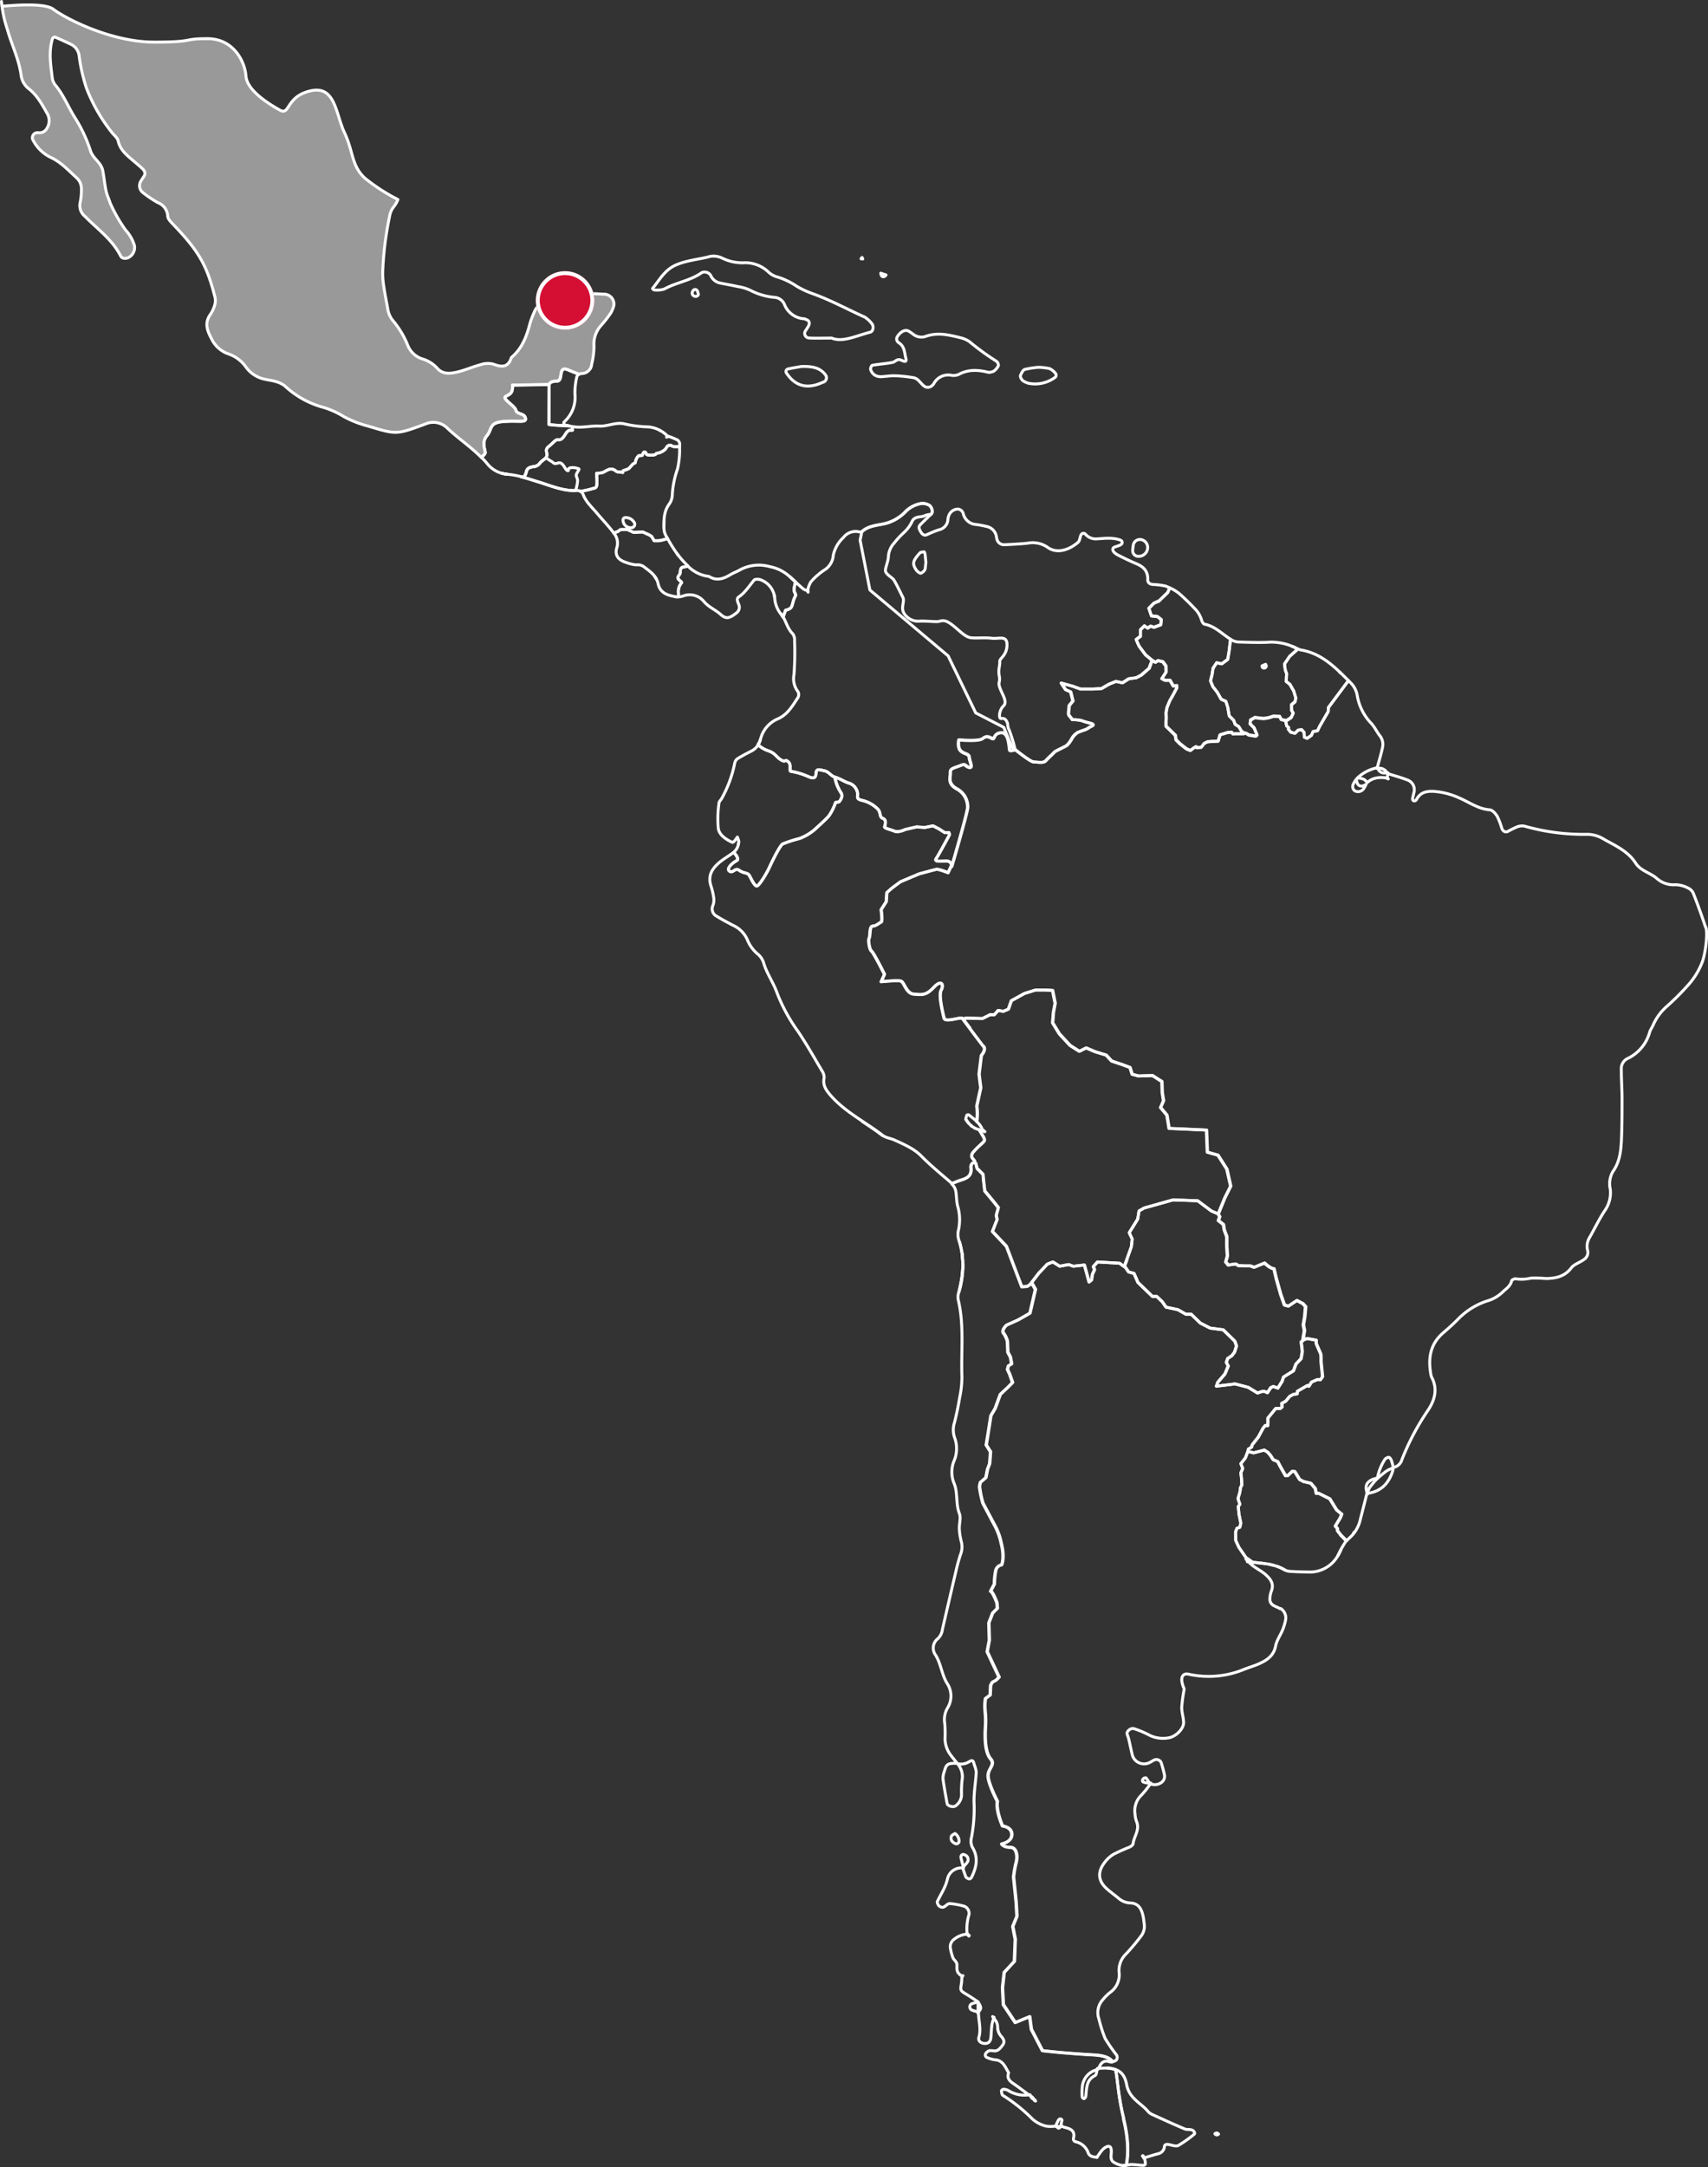 <svg xmlns="http://www.w3.org/2000/svg" width="437.906" height="555.299" viewBox="0 0 437.906 555.299">
  <rect x="0" y="0" width="437.906" height="555.299" fill="#333333" stroke="none"/>
  <g id="Group_1515" data-name="Group 1515" transform="translate(-703.625 -5029.951)">
    <g id="Group_1498" data-name="Group 1498" transform="translate(10581.086 -228.05)">
      <path id="Path_11788" data-name="Path 11788" d="M209.82,378.167a6.935,6.935,0,0,0,1.445.266,6.931,6.931,0,0,1-1.445-.266Zm44.985-8.569a20.674,20.674,0,0,0-2.441-.963h0l.166.166-.4.133.233-.282a7.764,7.764,0,0,0-5.081-2.358,29.377,29.377,0,0,1-5.9-.747c-2.275-.548-4.3.664-6.509.548-1.744-.083-3.52.282-5.264.282a9.323,9.323,0,0,1-1.511-.149,1.259,1.259,0,0,0-.116.6c.332.863-.714-.432-1.694,1.2-.98,1.644-1.411,1.578-2.009,1.528s-1.245.88-2.341,1.744c-1.079.88-.382,1.428-.482,2.292-.116.863-1.029,1.1-1.744,1.91a2.18,2.18,0,0,1-1.744.98c-.814.166-1.578.266-1.81,1.412a3.276,3.276,0,0,1-.681,1.328c-.2-.066-.415-.1-.614-.149,1.594.415,3.172.947,4.766,1.428,3.122.98,6.211,2.341,9.631,2.109a1.526,1.526,0,0,1,.847.2,20.876,20.876,0,0,0,2.84-.631c1.146-.365,1.578.233,1.245-3.969a9.668,9.668,0,0,0,1.578-.216c.482-.166,1.578-1.029,2.391-.88.814.166,1.03.714,1.528.714a6.439,6.439,0,0,1,1.2.166s-.05-.482.332-.548a6.51,6.51,0,0,0,1.262-.482l1.03-1.146.6-.332a2.954,2.954,0,0,1,.864-1.793l.93-.1s.332-1.146.764-.814-.166.764,1.478.764,1.146-.548,1.578-.482a3.859,3.859,0,0,0,1.91-.88c.6-.432.5-1.245,1.478-1.146.814.083-.133.432,2.375.316,0-.233,0-.465.016-.714a1.445,1.445,0,0,0-.681-1.046Z" transform="translate(-9958.693 5001.083)" fill="rgba(123,123,123,0)" stroke="#fff" stroke-linecap="round" stroke-linejoin="round" stroke-width="0.75"/>
      <path id="Path_11905" data-name="Path 11905" d="M265.32,340.132l.448.066a2.137,2.137,0,0,0-.183-.4c-.083.116-.2.216-.266.332Z" transform="translate(-9922.03 4984.169)" fill="none" stroke="#fff" stroke-linecap="round" stroke-linejoin="round" stroke-width="0.75"/>
      <path id="Path_11911" data-name="Path 11911" d="M287.542,375.325c-2.624-.083-5.314-.515-7.821.6a16.588,16.588,0,0,1-6.46,1.146,4.416,4.416,0,0,0-4.068,2.889,20.275,20.275,0,0,0-1.146,3.089c-.847,3.238-2.042,6.26-4.7,8.486-.814,2.59-2.458,2.524-4.633,1.694a5.7,5.7,0,0,0-3.238.133c-2.126.565-4.151,1.495-6.294,1.96-1.694.365-3.52.515-4.9-1.1a8.325,8.325,0,0,0-3.919-2.375,6.037,6.037,0,0,1-3.653-3.6,23.132,23.132,0,0,0-3.753-6.194,6.069,6.069,0,0,1-1.312-3.006c-.349-1.943-.747-3.886-1.03-5.845a19.768,19.768,0,0,1-.249-3.952,85.258,85.258,0,0,1,1.727-13.766,5.346,5.346,0,0,1,.963-2.408,7.3,7.3,0,0,0,1.2-2.026,47.757,47.757,0,0,1-8.452-5.463c-3.487-3.188-2.906-6.676-5.231-11.624s-2.325-12.205-8.718-10.761c-6.393,1.461-5.231,6.393-7.838,4.949-2.624-1.461-8.436-4.949-8.718-8.718s-3.188-9.6-9.88-9.6-2.906.88-13.667.88-22.368-5.812-25.872-8.436c-1.876-1.411-7.938-1.212-13.152-.747-.05-.415-.1-.814-.116-1.229a30.61,30.61,0,0,0,1.495,7.107c1.113,4.019,3.055,7.8,3.57,12.023a5.218,5.218,0,0,0,2.043,3.321c2.126,1.71,3.371,4.068,4.683,6.377a3.626,3.626,0,0,1-.2,3.77,2.109,2.109,0,0,1-2.242,1.013,2.22,2.22,0,0,0-.648.116,1.313,1.313,0,0,0-.714,1.594,10,10,0,0,0,4.6,4.616c2.69,1.245,4.6,3.371,6.709,5.281a3.781,3.781,0,0,1,1.2,2.973,14.619,14.619,0,0,1-.316,3.288,3.507,3.507,0,0,0,1.162,3.52c3.2,3.288,7.091,5.978,9.233,10.262.365.731,1.594.731,2.358.133a2.879,2.879,0,0,0,1.146-2.889,10.521,10.521,0,0,0-2.292-3.985,38.636,38.636,0,0,1-3.919-6.875c-.332-1.046-.83-2.076-1.063-3.139-.365-1.727-.5-3.487-.847-5.214-.4-2.026-2.458-2.989-3.122-5a37.371,37.371,0,0,0-3.886-8.336c-1.793-2.79-2.972-5.928-5.115-8.5a3.659,3.659,0,0,1-.8-1.793c-.4-3.288-.963-6.576-.033-9.864.149-.564.465-.8,1-.564q1.818.8,3.587,1.644a3.743,3.743,0,0,1,2.308,2.939A44.083,44.083,0,0,0,154.4,322.5a43.344,43.344,0,0,0,6.576,11.441c.548.681,1.378,1.312,1.544,2.076.465,2.126,1.926,3.421,3.437,4.716,1,.863,2.042,1.677,2.972,2.607a1.36,1.36,0,0,1,.183,1.81c-.249.365-.482.731-.714,1.113a2.229,2.229,0,0,0,.448,2.989,28.421,28.421,0,0,0,3.853,2.591,3.927,3.927,0,0,1,2.541,3.5c.05.731.847,1.495,1.428,2.126,6.792,7.041,8.652,10.694,10.694,18.632a4.048,4.048,0,0,1-.066,1.943,8.1,8.1,0,0,1-1.1,2.408c-1.544,2.142-.913,4.1.216,6.161a7.53,7.53,0,0,0,4.251,3.952,9.093,9.093,0,0,1,4.7,3.52,7.936,7.936,0,0,0,4.949,3.055c.863.2,1.76.266,2.59.548a6.778,6.778,0,0,1,2.341,1.113,23.3,23.3,0,0,0,9.731,5.463,21.748,21.748,0,0,1,5.43,2.424,27.12,27.12,0,0,0,6.161,2.408c7.307,2.208,7.323,2.208,14.63-.482a5.082,5.082,0,0,1,5.58.88c2.823,2.707,6.128,4.866,8.884,7.672.581-.515,1-.98,1-1.229,0-.863-1.013-2.607.432-4.351s.432-3.354,4.351-3.637,5.812.432,5.53-.88c-.3-1.312-2.175-.88-2.474-2.043s-3.637-2.906-2.607-3.487c1.013-.6,1.893-.731,1.744-2.906l9.449-.149s0-.863,1.893-.863.149-4.068,2.906-2.906c1.013.432,1.976.8,2.806,1.129a1.346,1.346,0,0,1,.614-.2,2.611,2.611,0,0,0,2.64-2.441,19.558,19.558,0,0,0,.581-4.566,7.09,7.09,0,0,1,1.91-5.414,29.783,29.783,0,0,0,2.424-3.138,7.679,7.679,0,0,0,.747-1.827,2.548,2.548,0,0,0-2.009-2.906Z" transform="translate(-10009.696 4958.076)" fill="rgba(255,255,255,0.5)" stroke="#fff" stroke-linecap="round" stroke-linejoin="round" stroke-width="0.75" fill-rule="evenodd"/>
      <path id="Path_11912" data-name="Path 11912" d="M223.97,354.82Z" transform="translate(-9949.346 4994.091)" fill="rgba(123,123,123,0)" stroke="#fff" stroke-linecap="round" stroke-linejoin="round" stroke-width="0.75" fill-rule="evenodd"/>
      <path id="Path_11913" data-name="Path 11913" d="M222.005,357.213c-2.757-1.162-1.013,2.906-2.906,2.906s-1.893.864-1.893.864h-.017l-.05,10.262s.714.067,1.03.116c.216.033,2.64.183,4.185.249-.266-.066-.548-.116-.83-.166-.548-.133-.747-.614-.415-.93a8.495,8.495,0,0,0,2.69-7.157,17.691,17.691,0,0,1,.4-3.936,1.462,1.462,0,0,1,.614-1.079C223.982,358.01,223.018,357.645,222.005,357.213Z" transform="translate(-9953.857 4995.534)" fill="rgba(123,123,123,0)" stroke="#fff" stroke-linecap="round" stroke-linejoin="round" stroke-width="0.75" fill-rule="evenodd"/>
      <path id="Path_11914" data-name="Path 11914" d="M219.13,357.363a1.333,1.333,0,0,1,.1-.133A.923.923,0,0,0,219.13,357.363Z" transform="translate(-9952.544 4995.683)" fill="rgba(123,123,123,0)" stroke="#fff" stroke-linecap="round" stroke-linejoin="round" stroke-width="0.75" fill-rule="evenodd"/>
      <path id="Path_11915" data-name="Path 11915" d="M219.29,357.1Z" transform="translate(-9952.438 4995.597)" fill="rgba(123,123,123,0)" stroke="#fff" stroke-linecap="round" stroke-linejoin="round" stroke-width="0.75" fill-rule="evenodd"/>
      <path id="Path_11916" data-name="Path 11916" d="M219.05,357.586v0Z" transform="translate(-9952.597 4995.875)" fill="rgba(123,123,123,0)" stroke="#fff" stroke-linecap="round" stroke-linejoin="round" stroke-width="0.75" fill-rule="evenodd"/>
      <path id="Path_11917" data-name="Path 11917" d="M220.09,357.13h0Z" transform="translate(-9951.941 4995.617)" fill="rgba(123,123,123,0)" stroke="#fff" stroke-linecap="round" stroke-linejoin="round" stroke-width="0.75" fill-rule="evenodd"/>
      <path id="Path_11918" data-name="Path 11918" d="M218.82,358.586s.033-.083.05-.116C218.87,358.5,218.837,358.536,218.82,358.586Z" transform="translate(-9952.749 4996.502)" fill="rgba(123,123,123,0)" stroke="#fff" stroke-linecap="round" stroke-linejoin="round" stroke-width="0.75" fill-rule="evenodd"/>
      <path id="Path_11919" data-name="Path 11919" d="M228.43,369.862c.266.066.548.1.83.166-1.544-.083-3.969-.216-4.185-.249-.332-.05-1.03-.116-1.03-.116l.05-10.262-9.432.149c.149,2.175-.731,2.325-1.744,2.906s2.325,2.325,2.607,3.487c.3,1.162,2.175.731,2.474,2.042s-1.594.581-5.53.88c-3.919.282-2.906,1.893-4.351,3.637s-.432,3.487-.432,4.351c0,.249-.415.7-.98,1.2.5.515,1.013,1.029,1.478,1.611a7.239,7.239,0,0,0,5.148,2.74,21.923,21.923,0,0,1,4.185.8,3.275,3.275,0,0,0,.681-1.328c.216-1.146.98-1.245,1.81-1.411a2.275,2.275,0,0,0,1.744-.98c.714-.814,1.627-1.03,1.744-1.91.1-.864-.6-1.411.482-2.292,1.1-.88,1.744-1.793,2.341-1.744.6.066,1.03.116,2.009-1.528s2.026-.332,1.694-1.2a1.26,1.26,0,0,1,.116-.6c-.581-.1-1.162-.216-1.727-.349Z" transform="translate(-9960.748 4997.117)" fill="rgba(123,123,123,0)" stroke="#fff" stroke-linecap="round" stroke-linejoin="round" stroke-width="0.75" fill-rule="evenodd"/>
      <path id="Path_11920" data-name="Path 11920" d="M218.73,358.73a.633.633,0,0,1-.1.083C218.663,358.8,218.7,358.747,218.73,358.73Z" transform="translate(-9952.875 4996.673)" fill="rgba(123,123,123,0)" stroke="#fff" stroke-linecap="round" stroke-linejoin="round" stroke-width="0.75" fill-rule="evenodd"/>
      <path id="Path_11921" data-name="Path 11921" d="M243.376,348.732a.792.792,0,0,0,.432,1.1.761.761,0,0,0,1.1-.415c-.149-.4-.183-.93-.482-1.129C244.023,347.984,243.558,348.234,243.376,348.732Zm43.989,6.426c-4.4-1.993-8.668-4.318-13.218-5.945a22.221,22.221,0,0,1-4.168-1.96,18.133,18.133,0,0,0-4.749-2.275,5.361,5.361,0,0,1-2.308-1.229,8.625,8.625,0,0,0-6.659-2.424,11.817,11.817,0,0,1-5.081-1.113,5.239,5.239,0,0,0-3.188-.548c-2.972.814-6.061.98-8.951,2.258-2.84,1.279-4.135,3.819-5.912,5.995,0,0,.282.382.448.365a6.412,6.412,0,0,0,2.557-.233c3.072-1.71,6.692-2.126,9.6-4.2a1.871,1.871,0,0,1,2.292.664,3.339,3.339,0,0,0,2.424,1.993c1.511.3,3.039.565,4.55.9a11.635,11.635,0,0,1,3.139.93,16.654,16.654,0,0,0,6.31,1.843,2.972,2.972,0,0,1,2.524,1.86,5.807,5.807,0,0,0,5.115,3.637,4.564,4.564,0,0,1,.6.249c.648.266.814.863.415,1.627-.216.382-.465.747-.7,1.113a1.182,1.182,0,0,0,.913,1.926c1.544.083,3.089.017,5.746.017,2.773,1.179,6.277-.581,9.88-1.511.781-.2,1.013-1.528.365-2.242a7.068,7.068,0,0,0-1.943-1.727Zm4.284-11.192a2.746,2.746,0,0,0,.116.531c.216.465.614.515,1.03.2a1.682,1.682,0,0,0,.216-.266l-1.362-.448Z" transform="translate(-9943.295 4984.021)" fill="rgba(123,123,123,0)" stroke="#fff" stroke-linecap="round" stroke-linejoin="round" stroke-width="0.75" fill-rule="evenodd"/>
      <path id="Path_11922" data-name="Path 11922" d="M257.663,356.633c-.814.15-2.109.332-3.388.631a.661.661,0,0,0-.432,1.013c1.893,2.873,4.467,4.035,7.854,2.972.614-.2,1.212-.448,1.827-.7a1.209,1.209,0,0,0,.432-1.644c-1.445-2.043-3.554-2.341-6.294-2.275Z" transform="translate(-9929.685 4995.283)" fill="rgba(123,123,123,0)" stroke="#fff" stroke-linecap="round" stroke-linejoin="round" stroke-width="0.75" fill-rule="evenodd"/>
      <path id="Path_11923" data-name="Path 11923" d="M269.257,362.927c1.312-.05,2.624-.3,3.919-.249a35.471,35.471,0,0,1,4.583.482c1.411.233,1.926,1.744,3.089,2.358a1.694,1.694,0,0,0,1.212,0,2.267,2.267,0,0,0,.963-.847,4.157,4.157,0,0,1,4.45-2.126,3.278,3.278,0,0,0,1.926-.216c2.507-1.362,5.081-1.179,7.672-.515a3.537,3.537,0,0,0,1.279-.3,3.728,3.728,0,0,0,1.212-1.428,1.261,1.261,0,0,0-.5-1.129,67.729,67.729,0,0,1-6.908-5.015,6.706,6.706,0,0,0-2.391-1.03c-2.989-.747-5.978-1.445-9.067-.249a3.45,3.45,0,0,1-3.105-.731,11.421,11.421,0,0,0-1.1-.731c-.83-.4-1.91.1-2.723,1.279a1.151,1.151,0,0,0,.216,1.71c1.578.947,1.478,2.574,1.86,4.019.2.764,0,1.013-1.162.482-1.129-.5-1.528.432-2.275.565-1.71.332-3.454.432-5.164.731-.216.033-.515.764-.432,1.063a2.491,2.491,0,0,0,2.424,1.843Z" transform="translate(-9921.053 4991.613)" fill="rgba(123,123,123,0)" stroke="#fff" stroke-linecap="round" stroke-linejoin="round" stroke-width="0.75" fill-rule="evenodd"/>
      <path id="Path_11924" data-name="Path 11924" d="M297.418,357.082a15.749,15.749,0,0,0-2.873-.332,23.4,23.4,0,0,0-3.487.548c-.465.133-.83.913-1.079,1.461-.216.465.349,1.362.814,1.578a5.58,5.58,0,0,0,1.179.5,8.612,8.612,0,0,0,6.742-1.428.717.717,0,0,0,.166-1.146,3.883,3.883,0,0,0-1.461-1.162Z" transform="translate(-9905.773 4995.366)" fill="rgba(123,123,123,0)" stroke="#fff" stroke-linecap="round" stroke-linejoin="round" stroke-width="0.75" fill-rule="evenodd"/>
      <path id="Path_11925" data-name="Path 11925" d="M209.96,373.11a7.452,7.452,0,0,0,1.212.232,5.8,5.8,0,0,1-1.212-.232Z" transform="translate(-9958.602 5006.173)" fill="rgba(123,123,123,0)" stroke="#fff" stroke-linecap="round" stroke-linejoin="round" stroke-width="0.75" fill-rule="evenodd"/>
      <path id="Path_11926" data-name="Path 11926" d="M227.231,374.463c.648-.98.6-.88-.166-1.1s-2.126-.216-2.076.332c.05.531-.382.382-.764-.166s-.93-1.843-1.959-1.461-1.1-.116-1.578-.382c-.249-.133-.9-.565-1.511-.98-.349.432-.963.731-1.478,1.312a2.181,2.181,0,0,1-1.744.98c-.814.166-1.578.266-1.81,1.411a3.276,3.276,0,0,1-.681,1.328c-.2-.066-.415-.1-.614-.149,1.594.415,3.172.947,4.766,1.428,2.989.947,5.945,2.175,9.183,2.092a10.7,10.7,0,0,0,.515-2.474c-.05-1.079-.714-1.2-.05-2.175Z" transform="translate(-9956.692 5004.588)" fill="rgba(123,123,123,0)" stroke="#fff" stroke-linecap="round" stroke-linejoin="round" stroke-width="0.75" fill-rule="evenodd"/>
      <path id="Path_11927" data-name="Path 11927" d="M234.27,366.5a.232.232,0,0,1,.083.066A.166.166,0,0,1,234.27,366.5Z" transform="translate(-9942.542 5001.806)" fill="rgba(123,123,123,0)" stroke="#fff" stroke-linecap="round" stroke-linejoin="round" stroke-width="0.75" fill-rule="evenodd"/>
      <path id="Path_11928" data-name="Path 11928" d="M232.96,366.02Z" transform="translate(-9943.407 5001.489)" fill="rgba(123,123,123,0)" stroke="#fff" stroke-linecap="round" stroke-linejoin="round" stroke-width="0.75" fill-rule="evenodd"/>
      <path id="Path_11929" data-name="Path 11929" d="M245.121,368.807c-.98-.1-.88.7-1.478,1.146a4.015,4.015,0,0,1-1.91.88c-.432-.066.05.482-1.578.482s-1.03-.432-1.478-.764c-.432-.315-.764.814-.764.814l-.93.1a2.991,2.991,0,0,0-.863,1.793l-.6.332-1.03,1.146a6.51,6.51,0,0,1-1.262.482c-.382.066-.332.548-.332.548a6.7,6.7,0,0,0-1.2-.166c-.482,0-.714-.548-1.528-.714s-1.91.714-2.391.88a8.219,8.219,0,0,1-1.578.216c.332,4.2-.1,3.6-1.245,3.969-.6.2-1.81.432-2.84.631-.066-.033-.149-.017-.232-.05h0a1.39,1.39,0,0,1,.88.847c.714,1.926,2.258,3.255,3.52,4.766,1.411,1.694,2.989,3.288,4.284,5.048a.362.362,0,0,0,.05.083l1.129-.465.548-.432,1.744-.05,1.694.764,2.292-.116,1.694.764.6.382.648,1.1h1.2l.93-.166,1.312-.4c-.149-.249-.282-.482-.415-.731a3.9,3.9,0,0,1-.5-1.86c-.05-2.208-.05-4.384,1.395-6.294a4.429,4.429,0,0,0,.747-2.474,23.556,23.556,0,0,1,1.312-6.393,20.839,20.839,0,0,0,.531-5.8c-2.508.116-1.561-.216-2.375-.315Zm-9.183,20.608c-.15.149-.282.382-.482.432A1.979,1.979,0,0,1,233,387.77a.65.65,0,0,1,.432-.448,2.513,2.513,0,0,1,2.557,1.478c.066.166-.033.4-.05.614Z" transform="translate(-9950.72 5003.319)" fill="rgba(123,123,123,0)" stroke="#fff" stroke-linecap="round" stroke-linejoin="round" stroke-width="0.75" fill-rule="evenodd"/>
      <path id="Path_11930" data-name="Path 11930" d="M243.666,388.389a36.706,36.706,0,0,1-2.723-4.284l-1.312.4-.93.166h-1.2l-.648-1.1-.6-.382-1.694-.764-2.292.116-1.694-.764-1.744.05-.548.432-1.129.465a3.877,3.877,0,0,1,.8,3.62c-.7,2.126.465,3.321,2.424,3.9a9.152,9.152,0,0,0,2.524.6,2.816,2.816,0,0,1,1.86.4c1.561,1.212,3.3,2.292,3.753,4.45.515,2.391,2.441,2.956,4.45,3.3a2.251,2.251,0,0,0,.747,0,10.078,10.078,0,0,0,0-1.229,3.386,3.386,0,0,1,.814-2.342c.166-.216-.814-.7-.93-1.2-.1-.5.6-.88.6-1.478s.116-1.362.88-1.362a3.883,3.883,0,0,0,1.063-.282,24.411,24.411,0,0,1-2.474-2.74Z" transform="translate(-9947.239 5011.9)" fill="rgba(123,123,123,0)" stroke="#fff" stroke-linecap="round" stroke-linejoin="round" stroke-width="0.75" fill-rule="evenodd"/>
      <path id="Path_11931" data-name="Path 11931" d="M234.9,382.389c0-.664,0-1.328.033-1.959C234.9,381.078,234.9,381.725,234.9,382.389Z" transform="translate(-9942.127 5011.009)" fill="rgba(123,123,123,0)" stroke="#fff" stroke-linecap="round" stroke-linejoin="round" stroke-width="0.75" fill-rule="evenodd"/>
      <path id="Path_11932" data-name="Path 11932" d="M237.179,385.879c-.066-.083-.133-.2-.2-.3h0Z" transform="translate(-9940.753 5014.411)" fill="rgba(123,123,123,0)" stroke="#fff" stroke-linecap="round" stroke-linejoin="round" stroke-width="0.75" fill-rule="evenodd"/>
      <path id="Path_11933" data-name="Path 11933" d="M233.44,389.01h0a4.64,4.64,0,0,1,.482.731A3.712,3.712,0,0,0,233.44,389.01Z" transform="translate(-9943.091 5016.676)" fill="rgba(123,123,123,0)" stroke="#fff" stroke-linecap="round" stroke-linejoin="round" stroke-width="0.75" fill-rule="evenodd"/>
      <path id="Path_11934" data-name="Path 11934" d="M267.291,394.414c-.382-.764-.266-.93.116-2.773v-.083c-.448-.432-.913-.814-1.345-1.245a10.389,10.389,0,0,0-5.214-2.657,10.2,10.2,0,0,0-7.672.847c-.764.448-1.611.731-2.358,1.179-1.777,1.079-3.57,1.727-5.546.482a8.965,8.965,0,0,1-5.43-2.674h0a3.74,3.74,0,0,1-1.063.282c-.764,0-.88.764-.88,1.362s-.714.98-.6,1.478,1.1.98.93,1.2a3.385,3.385,0,0,0-.814,2.341,7.6,7.6,0,0,1,0,1.229,5.6,5.6,0,0,1-.747,0,4.379,4.379,0,0,0,1.959-.2,4.734,4.734,0,0,1,5.4,1.478c1.212,1.395,2.856,2.026,4.168,3.188,1.428,1.3,2.258,1.113,4.035-.266a1.822,1.822,0,0,0,.631-2.325c-.232-.6-.6-1.411,0-1.81,1.694-1.146,2.707-2.84,3.969-4.334.282-.315,1.3-.282,1.81-.033a5.509,5.509,0,0,1,3.471,4.5,7.361,7.361,0,0,0,1.611,4.234,8.377,8.377,0,0,1,.515.814l.648-1.777a3.081,3.081,0,0,0,1.2-.5c.548-.382.548-1.245.93-2.292.382-1.029.648-.88.266-1.644Z" transform="translate(-9940.957 5015.54)" fill="rgba(123,123,123,0)" stroke="#fff" stroke-linecap="round" stroke-linejoin="round" stroke-width="0.75" fill-rule="evenodd"/>
      <path id="Path_11935" data-name="Path 11935" d="M252.066,392.537a4.744,4.744,0,0,0-.166-.7h0A4.744,4.744,0,0,1,252.066,392.537Z" transform="translate(-9930.896 5018.545)" fill="rgba(123,123,123,0)" stroke="#fff" stroke-linecap="round" stroke-linejoin="round" stroke-width="0.75"/>
      <path id="Path_11936" data-name="Path 11936" d="M313.834,435.871c-.5-.863-.282-1.528-.581-2.109-.282-.581-.648-1.029-1.445-.88s-.581-2.175.515-3.2c1.079-1.013-.083-2.607-.8-4.417-.731-1.827.066-1.511-.249-3.255-.332-1.744.216-2.84.116-3.7-.116-.88,1.744-1.428,1.86-4.151.1-2.723-1.959-1.644-3.819-1.843-1.86-.232-3.487,0-5.231-.116s-3.155-1.96-5.231-3.487-2.624-.664-3.7-.664-3.487-.216-4.583-.116a4.266,4.266,0,0,1-3.8-1.959c-.98-1.528.216-3.039-.332-4.135s-1.959-4.035-2.391-4.583-2.076-1.412-2.076-2.292.764-2.507.764-3.7a5.522,5.522,0,0,1,1.412-3.271,21.779,21.779,0,0,1,2.507-2.723,9.211,9.211,0,0,0,2.175-2.939c.648-1.412,2.507-.98,3.155-1.412a4.1,4.1,0,0,1,1.661-.332.77.77,0,0,0,.116-.116c.5-.515.116-1.926-.648-2.292a3.505,3.505,0,0,0-1.843-.4,7.353,7.353,0,0,0-4.085,2.059,10.9,10.9,0,0,1-5.048,3.039c-2.126.548-4.384.515-6.161,2.109-.233.216-.864.033-1.3-.033a3.973,3.973,0,0,0-3.487,1.544,8.7,8.7,0,0,0-2.59,4.55,4.831,4.831,0,0,1-2.275,3.769,17.281,17.281,0,0,0-3.471,3.039,6.207,6.207,0,0,0-.814,2.242.122.122,0,0,1,.1.033v.382l-.149-.232c.017-.05.033-.116.05-.183a3.187,3.187,0,0,1-1.1-.4c-1.162-1-2.308-2.043-3.388-3.122.432.432.9.814,1.345,1.245v.083c-.382,1.86-.482,2.009-.116,2.773.382.764.116.6-.266,1.644-.382,1.03-.382,1.91-.93,2.292a3.415,3.415,0,0,1-1.2.5l-.648,1.777a8.36,8.36,0,0,0-.515-.814c1.245,1.544,1.495,3.67,3.006,5.115a2.835,2.835,0,0,1,.448,1.843,77.216,77.216,0,0,1-.149,8.552,5.42,5.42,0,0,0,.947,4.3,1.545,1.545,0,0,1-.1,1.86c-1.312,2.043-2.607,4.168-4.949,5.2a7.607,7.607,0,0,0-4.517,5.38,4.157,4.157,0,0,1-.614,1.245,7.19,7.19,0,0,0,2.375,1.478c2.192.731,2.109,1.528,3.487,2.391,1.378.88.947-.3,1.893.5.947.814.15,2.474.731,2.474a18.41,18.41,0,0,1,4.367,1.312c1.461.648,1.959.432,2.043-.863.066-1.312,1.1-.8,2.175-.581,1.1.216,1.677,1.378,2.757,1.661,1.1.3,2.258,1.1,3.338,1.461a3.106,3.106,0,0,1,2.175,1.96c.581,1.245-.581,2.042,1.229,2.474a8.274,8.274,0,0,1,4.135,2.259c.88.946.3,2.026,1.312,2.391s.581,1.661.432,2.109c-.149.432,1.528.731,2.541,1.162s2.757-.432,2.757-.432l2.906-.664,2.109.149,2.109-.432,1.528.8,1.461.947h1.1l.149.515s-2.757,5.164-3.421,6.111c-.648.947,1.162.664,2.624.664a1.252,1.252,0,0,1,1.312,1.428s4-13.617,4.068-15.061a5.184,5.184,0,0,0-2.839-4.882c-2.391-1.378-1.528-2.923-1.594-4.085-.083-1.162.864-1.162,2.474-1.81,1.594-.664,1.162.067,2.325.432,1.162.349.149-1.528.066-2.541-.066-1.013-1.229-.8-2.175-1.677s-.515-2.84-.515-2.84,5.164.515,6.177-.365,1.81-.216,2.474.066c.648.3.149-1.378,2.242-1.528,2.109-.133,1.959,4.2,2.175,4.5s1.445-.15,1.445-.15a38.09,38.09,0,0,0-1.528-5.015Z" transform="translate(-9932.534 5009.238)" fill="rgba(123,123,123,0)" stroke="#fff" stroke-linecap="round" stroke-linejoin="round" stroke-width="0.75"/>
      <path id="Path_11937" data-name="Path 11937" d="M273.208,423.795c-1.013-.349-1.594-1.411-2.64-1.611-1.079-.216-2.109-.731-2.175.581s-.581,1.528-2.043.863a17.983,17.983,0,0,0-4.367-1.312c-.6,0,.216-1.661-.731-2.474-.946-.8-.515.365-1.893-.5-1.378-.88-1.312-1.677-3.487-2.391a7.191,7.191,0,0,1-2.375-1.478,4.154,4.154,0,0,0,.614-1.245,4.357,4.357,0,0,1-2.424,2.956c-1.179.614-2.358,1.212-3.471,1.926a1.867,1.867,0,0,0-.664,1.1,30.731,30.731,0,0,1-3.371,9.116c-.232.382-.648.731-.664,1.129a28.109,28.109,0,0,0-.166,6.559c.3,1.677,1.993,2.757,3.6,3.5.1.05.382-.183.515-.332a11.8,11.8,0,0,0,.764-1.029,3.713,3.713,0,0,1,.332,1.029,3.568,3.568,0,0,1-1.3,2.889c.6.648,1.478,1.777.764,2.142-1.013.515-2.757,2.043-1.827,2.69.947.648,1.378-1.029,2.474-.216,1.1.8,2.109.565,2.541,1.229s1.445,3.122,2.109,2.757c.648-.365,2.325-3.039,3.122-4.8.8-1.744,2.69-5.6,3.421-5.961a31.244,31.244,0,0,1,4.284-1.378,12.965,12.965,0,0,0,4-2.391c.515-.515,2.541-2.258,3.487-3.354a13.253,13.253,0,0,0,1.744-3.487l.88-.149s1.312-1.312.432-2.474a10.058,10.058,0,0,1-1.494-3.886Z" transform="translate(-9936.644 5033.336)" fill="rgba(123,123,123,0)" stroke="#fff" stroke-linecap="round" stroke-linejoin="round" stroke-width="0.75"/>
      <path id="Path_11938" data-name="Path 11938" d="M246.38,430.69a6.707,6.707,0,0,0,.083-.83A4.546,4.546,0,0,1,246.38,430.69Z" transform="translate(-9934.542 5043.661)" fill="rgba(123,123,123,0)" stroke="#fff" stroke-linecap="round" stroke-linejoin="round" stroke-width="0.75"/>
      <path id="Path_11939" data-name="Path 11939" d="M312.141,489.017c-.731-.88-4.932-6.543-5.364-7.124s-4.5,1.162-4.8-.149-1.445-5.812-.731-7.124c.731-1.312.149-2.906-1.893-.731s-3.055,1.876-5.081,1.744-2.474-3.039-3.338-3.338c-.88-.282-5.081.149-5.081.149l.863-1.893s-2.757-5.513-3.338-5.961c-.581-.432-.863-2.906-.581-3.338s0-3.055.88-3.055,1.744-.863,2.175-1.013,0-3.2,0-3.2l1.312-2.042.149-2.325,1.312-1.162,2.175-1.611,4.8-2.026s3.786-1.03,4.367-1.162c.581-.149,3.055.863,3.055.863l.913-1.96a1.151,1.151,0,0,0-1.279-1.063c-1.461,0-3.271.282-2.624-.664.664-.947,3.421-6.111,3.421-6.111l-.149-.515h-1.1l-1.461-.947-1.528-.8-2.109.432L295,432.74l-2.906.664s-1.744.864-2.757.432c-1.029-.432-2.69-.731-2.541-1.162s.581-1.744-.432-2.109c-1.013-.382-.432-1.445-1.312-2.391a8.348,8.348,0,0,0-4.135-2.258c-1.81-.432-.648-1.229-1.229-2.474a3.106,3.106,0,0,0-2.175-1.959c-1.1-.365-2.258-1.163-3.338-1.461-.05,0-.083-.05-.116-.05a10.731,10.731,0,0,0,1.494,3.886c.88,1.162-.432,2.474-.432,2.474l-.88.149a13.257,13.257,0,0,1-1.744,3.487c-.947,1.079-2.973,2.84-3.487,3.354a12.965,12.965,0,0,1-4,2.391,36.632,36.632,0,0,0-4.284,1.378c-.731.365-2.607,4.218-3.421,5.961-.8,1.744-2.474,4.434-3.122,4.8s-1.677-2.109-2.109-2.757c-.432-.664-1.445-.432-2.541-1.229s-1.528.864-2.474.216.8-2.175,1.827-2.69c.714-.349-.166-1.478-.764-2.142,0,0-.017.033-.033.033-1.245.93-2.607,1.677-3.77,2.674-1.76,1.511-2.889,3.338-2.076,5.829a19.5,19.5,0,0,1,.747,3.2,3.991,3.991,0,0,1-.233,1.926,2.107,2.107,0,0,0,1.046,2.773c1.312.814,2.674,1.528,4.052,2.258a7.257,7.257,0,0,1,3.7,3.637,9.368,9.368,0,0,0,2.657,3.72,4.748,4.748,0,0,1,1.511,2.126c.781,2.806,2.541,5.164,3.487,7.855a43.39,43.39,0,0,0,5.347,9.831c2.209,3.271,4.168,6.742,6.177,10.146a3.017,3.017,0,0,1,.548,1.843c-.432,2.042.731,3.4,1.893,4.716,3.736,4.151,8.785,6.609,13.119,9.98.847.648,2.059.747,3.072,1.212,2.408,1.113,4.915,2.159,6.808,4.068,2.491,2.524,5.231,4.749,7.888,7.041h0c1.063-.432,2.043-.814,2.607-.98,1.893-.581,2.474-1.461,2.325-3.055-.133-1.594,1.162-1.162.88-1.744s-1.445-1.013-.149-2.474c1.312-1.445,2.042-1.893,2.624-2.607.365-.465-.565-1.644-1.262-2.889a5.306,5.306,0,0,1-3.4-2.673c-.149-.233.083-.731.2-1.1a.585.585,0,0,1,.531-.033c.664.565,1.411,1.1,2.059,1.677v-.066a16.181,16.181,0,0,0,0-3.919l1.013-4.65-.432-3.487.581-4.8s1.312-1.461.581-2.325Z" transform="translate(-9937.45 5037.128)" fill="rgba(123,123,123,0)" stroke="#fff" stroke-linecap="round" stroke-linejoin="round" stroke-width="0.75"/>
      <path id="Path_11940" data-name="Path 11940" d="M308.768,387.638a2.288,2.288,0,0,0,2.308-1.926,2.051,2.051,0,0,0-1.71-2.375,1.715,1.715,0,0,0-1.926,1.328,11.846,11.846,0,0,0-.166,1.312A1.453,1.453,0,0,0,308.768,387.638Z" transform="translate(-9894.323 5012.917)" fill="rgba(123,123,123,0)" stroke="#fff" stroke-linecap="round" stroke-linejoin="round" stroke-width="0.75" fill-rule="evenodd"/>
      <path id="Path_11941" data-name="Path 11941" d="M341.716,402.882l2.325-2.258.548-1.2a10.18,10.18,0,0,0-1.162-.5,18.943,18.943,0,0,0-3.271-.4c-.7-.083-1.262-.448-1.229-1.212.083-2.076-.98-3.271-2.79-4.035-1.627-.7-3.221-1.445-4.8-2.258-.531-.282-1.212-.747-1.345-1.262-.2-.814.681-.863,1.245-1.079.2-.083.415-.149.614-.249.465-.216.648-.565.432-.98a.985.985,0,0,0-.548-.349c-1.943-.648-3.936-.365-5.912-.249a3.457,3.457,0,0,1-2.906-1.245.7.7,0,0,0-1.129.3c-.282.581-.282,1.428-.714,1.81-2.009,1.76-5.247,3.172-7.855,1.279a6.694,6.694,0,0,0-5.032-1.046c-1.976.216-3.952.3-5.945.4a1.88,1.88,0,0,1-1.976-1.378,3.925,3.925,0,0,1-.133-.664,3.173,3.173,0,0,0-2.607-2.657c-.864-.2-1.727-.365-2.607-.482a3.588,3.588,0,0,1-3.288-2.773,1.584,1.584,0,0,0-1.395-1.179A2.542,2.542,0,0,0,288.1,380.5a3.418,3.418,0,0,0-.4,1.245,2.859,2.859,0,0,1-2.358,2.79,32.717,32.717,0,0,0-3.055,1.245c-.631.266-1.113.033-1.578-.764-.332-.565-.681-1.179-.1-1.793.913-.947,1.91-1.81,2.806-2.773.5-.515.116-1.926-.648-2.292a3.505,3.505,0,0,0-1.843-.4,7.354,7.354,0,0,0-4.085,2.059,10.9,10.9,0,0,1-5.048,3.039c-2.126.548-4.384.515-6.161,2.109l-.448,2.225,2.508,12.753,20.06,16.888,7.074,14.613,7.19,3.7,2.109,5.081s4.583,3.786,5.53,3.786,2.474.365,3.055-.3,1.959-1.876,2.175-2.175,2.69-1.378,3.2-1.744a6.42,6.42,0,0,0,1.312-1.744,4.407,4.407,0,0,1,1.528-1.594c.5-.216,1.312-.515,1.959-.731.648-.232.8-.515,1.594-.88s.216-.648-.432-.8a16.135,16.135,0,0,1-2.175-.648,10.578,10.578,0,0,0-2.325-.216s-.515-.731-.8-1.03c-.282-.282-.15-1.079-.15-1.079l.15-1.528.947-1.162-.581-2.325-1.312-.581-1.1-1.677,2.906.8,2.042.731h3.2l2.175-.133,1.893-1.1,1.81-.731,1.677.365,1.594-1.03,1.959-.282,1.245-.664,2.026-1.744.8-2.109-1.677-1.378-1.677-2.258-.731-1.677,1.1-.8v-1.677l1.013-1.013.864.581.731-.515.863.3,1.744-.648.149-1.312-1.013-.8-1.528-.149-.664-1.959,1.312-1.312,1.162-.515Zm-59.847-8.369c-.066.482-1.013,1.312-1.328,1.113a2.867,2.867,0,0,1-.947-.764c-1.079-1.677-.963-2.292.9-4.4.216-.233.714-.233,1.1-.282.066,0,.2.349.232.565.083.614.133,1.262.216,2.109C282,393.25,281.935,393.881,281.869,394.512Z" transform="translate(-9922.123 5009.231)" fill="rgba(123,123,123,0)" stroke="#fff" stroke-linecap="round" stroke-linejoin="round" stroke-width="0.75"/>
      <path id="Path_11942" data-name="Path 11942" d="M334.861,427.6l-.764-1.262-.93-.6-.382-1.029-1.146-1.146-.382-2.242-.482-1.478-1.2-.548-.98-1.744-1.146-1.478-.6-1.478.382-1.528.266-1.694.93-1.412,1.312.282,1.528-1.146.332-2.026.382-3.138c-2.175-1.328-3.952-3.321-6.642-3.836-.315-.05-.631-.6-.747-.963a6.793,6.793,0,0,0-1.611-2.856,58.955,58.955,0,0,0-4.268-4.135,10.977,10.977,0,0,0-2.308-1.362l-.548,1.2-2.325,2.258-1.163.515-1.312,1.312.664,1.959,1.528.149,1.013.8-.149,1.312-1.744.648-.863-.3-.731.515-.863-.581-1.013,1.013v1.677l-1.1.8.731,1.677,1.677,2.258,1.677,1.378-.066.166h.266l.648.365.6-.432,1.245.282.814,1.1.05,1.528-1.1,1.694.814.432h1.262l.863,1.461.863-.1v.664l-.93,1.744-.814,1.428-.714,1.694-.266,1.412.05,1.411-.05.814v1.245l2.391,2.342.166,1.146.98.98,1.744,1.362.98.382.764-.6.648-.382.266.282,1.1-.116.714-.963.814-.432,1.262-.116,1.528-.05.482-1.628,1.96-.6.98-.066.382.432.548-.05h2.242l-.548-.6Z" transform="translate(-9893.963 5017.845)" fill="rgba(123,123,123,0)" stroke="#fff" stroke-linecap="round" stroke-linejoin="round" stroke-width="0.75"/>
      <path id="Path_11943" data-name="Path 11943" d="M339.665,410.288l-.98-.764.1-2.026-.332-.864-.216-1.578,1.312-1.959,2.142-1.893c-.3-.133-.6-.282-.9-.432a13.8,13.8,0,0,0-7.074-1.279c-2.424.067-4.865,0-7.29-.083a4.012,4.012,0,0,1-1.843-.581c-.066-.033-.116-.083-.166-.1l-.382,3.122-.332,2.026-1.528,1.146-1.312-.282-.93,1.411-.266,1.694-.382,1.528.6,1.478,1.146,1.478.98,1.744,1.2.548.482,1.478.382,2.242,1.146,1.146.382,1.029.93.6.764,1.262.216.232.98.3.6.382,1.03.166.764.116.332-.266-.764-1.843-1.029-1.03.1-.98,1.146-.648,1.146.166,1.146.1,1.262-.216,1.2-.382,1.578.066.382.764,1.312.332,1.245-.814.548-1.146-.432-.714-.05-1.411.93-.764.216-.98-.548-1.793-.93-1.627Zm-7.024-4.318c-.1-.066-.116-.282-.166-.432.3-.149.614-.282.93-.415.066.166.2.365.166.5a.584.584,0,0,1-.93.349Z" transform="translate(-9886.379 5023.097)" fill="rgba(123,123,123,0)" stroke="#fff" stroke-linecap="round" stroke-linejoin="round" stroke-width="0.75"/>
      <path id="Path_11944" data-name="Path 11944" d="M335.1,400.691a7.234,7.234,0,0,1-1.843-.731c.3.149.581.3.9.432l-2.142,1.893-1.312,1.959.216,1.578.332.863-.1,2.026.98.764.93,1.627.548,1.793-.216.98-.93.764.05,1.411.432.714-.548,1.146-1.245.814-.2-.05.315,1.411.5.432-.066.432.6.764,1.1.282.814-.814.88-.116.648.714.05,1.2.714.315,1.1-.764.432-.98,1.146-.216.548-1.146,2.175-3.753.05-1.029,1.428-1.91,3.72-5c-3.421-3.437-6.858-6.891-11.973-7.821Z" transform="translate(-9878.843 5023.909)" fill="rgba(123,123,123,0)" stroke="#fff" stroke-linecap="round" stroke-linejoin="round" stroke-width="0.75"/>
      <path id="Path_11945" data-name="Path 11945" d="M331.9,399.82c.183.083.382.133.565.233-.183-.1-.382-.15-.565-.233Z" transform="translate(-9878.051 5023.816)" fill="rgba(123,123,123,0)" stroke="#fff" stroke-linecap="round" stroke-linejoin="round" stroke-width="0.75"/>
      <path id="Path_11946" data-name="Path 11946" d="M280.93,497.857a22.078,22.078,0,0,0,.183-2.557A21.566,21.566,0,0,1,280.93,497.857Z" transform="translate(-9911.719 5086.889)" fill="rgba(123,123,123,0)" stroke="#fff" stroke-linecap="round" stroke-linejoin="round" stroke-width="0.75"/>
      <path id="Path_11947" data-name="Path 11947" d="M281.056,495.326c-.033-.614-.033-1.245-.116-1.877A18.07,18.07,0,0,1,281.056,495.326Z" transform="translate(-9911.713 5085.667)" fill="rgba(123,123,123,0)" stroke="#fff" stroke-linecap="round" stroke-linejoin="round" stroke-width="0.75"/>
      <path id="Path_11948" data-name="Path 11948" d="M282.473,473.926a2.415,2.415,0,0,0-.183-.166C282.356,473.81,282.406,473.876,282.473,473.926Z" transform="translate(-9910.821 5072.66)" fill="rgba(123,123,123,0)" stroke="#fff" stroke-linecap="round" stroke-linejoin="round" stroke-width="0.75"/>
      <path id="Path_11949" data-name="Path 11949" d="M282.214,473.78a7.447,7.447,0,0,1-.714-.98A7.056,7.056,0,0,0,282.214,473.78Z" transform="translate(-9911.344 5072.026)" fill="rgba(123,123,123,0)" stroke="#fff" stroke-linecap="round" stroke-linejoin="round" stroke-width="0.75"/>
      <path id="Path_11950" data-name="Path 11950" d="M280.57,500.046h0c.233-.98.415-1.976.548-2.956C280.985,498.07,280.786,499.066,280.57,500.046Z" transform="translate(-9911.957 5088.071)" fill="rgba(123,123,123,0)" stroke="#fff" stroke-linecap="round" stroke-linejoin="round" stroke-width="0.75"/>
      <path id="Path_11951" data-name="Path 11951" d="M348.692,498.748l-2.292-3.587-2.723-.764-.216-5.663-9.6-.432-.548-3.388-1.627-1.959.764-1.744-.332-2.076-.1-2.839-2.391-1.528-3.6.1-1.628-.432-.548-1.744-2.076-.764-2.624-.88-1.411-1.528-2.84-.863-2.292-.98-1.744.88-2.391-1.528-2.723-2.939-1.744-2.84.216-2.723.432-2.292-.648-3.271-1.744-.116h-2.624l-2.84.88-3.371,1.86-.764,2.175-1.312.548-1.312-.233-.98,1.1h-1.1l-1.96.98-4.251-.116-.714.233c.664.9,4.583,6.161,5.281,7.008.731.864-.581,2.325-.581,2.325l-.581,4.8.432,3.487-1.013,4.65a16.178,16.178,0,0,1,0,3.919v.066h0a5.19,5.19,0,0,1,1.561,2.292,1.241,1.241,0,0,0,.249,0l.316.316c-.15-.05-.316-.1-.465-.149,0-.067-.066-.116-.083-.183a4.037,4.037,0,0,1-.913-.149c.681,1.262,1.627,2.441,1.262,2.889-.581.714-1.312,1.163-2.624,2.607-1.312,1.461-.149,1.893.15,2.474.083.166.033.249-.066.315l.432.266.332,1.3,1.528,1.528.116,1.411.332,2.84,2.175,2.624,1.312,1.644-.548,1.96.216,1.1-1.2,3.039,3.6,3.819,3.919,10.362,1.412-.1.631-.415,2.292-2.972,2.175-2.292,1.412-.548,1.744,1.1,2.292-.432,1.2.432,2.84-.315.332,1.2.863,3.155.648-.548.216-1.428.548-1.2-.332-.764,1.079-1.2,5.663.332,1.2.88.664-1.744,1.2-3.371.216-1.96-.764-1.627,2.175-3.487.332-2.076,1.312-.764,7.406-2.076,6.327.216,3.487,2.607,1.744.764,1.644-4.035,1.528-3.055-.98-4.351Z" transform="translate(-9911.646 5058.848)" fill="rgba(123,123,123,0)" stroke="#fff" stroke-linecap="round" stroke-linejoin="round" stroke-width="0.75"/>
      <path id="Path_11952" data-name="Path 11952" d="M282.966,474.223a.237.237,0,0,1-.066-.033C282.917,474.19,282.933,474.19,282.966,474.223Z" transform="translate(-9910.419 5072.944)" fill="rgba(123,123,123,0)" stroke="#fff" stroke-linecap="round" stroke-linejoin="round" stroke-width="0.75"/>
      <path id="Path_11953" data-name="Path 11953" d="M270.678,476.717c-1.661-1.279-3.4-2.441-5.148-3.587C267.274,474.293,269.034,475.438,270.678,476.717Z" transform="translate(-9921.893 5072.244)" fill="rgba(123,123,123,0)" stroke="#fff" stroke-linecap="round" stroke-linejoin="round" stroke-width="0.75"/>
      <path id="Path_11954" data-name="Path 11954" d="M282.6,609.442a.9.9,0,0,0,0,1.594,8.4,8.4,0,0,0,1.627.465c0-.83,0-1.661.033-2.491a9.065,9.065,0,0,0-1.661.448Z" transform="translate(-9910.935 5162.003)" fill="rgba(123,123,123,0)" stroke="#fff" stroke-linecap="round" stroke-linejoin="round" stroke-width="0.75"/>
      <path id="Path_11955" data-name="Path 11955" d="M281.166,588.12l-.116.116.05.15c.05,0,.083-.017.133-.017A1.373,1.373,0,0,0,281.166,588.12Z" transform="translate(-9911.641 5148.204)" fill="rgba(123,123,123,0)" stroke="#fff" stroke-linecap="round" stroke-linejoin="round" stroke-width="0.75"/>
      <path id="Path_11956" data-name="Path 11956" d="M301.879,632.9h-.05l-.1.15Z" transform="translate(-9897.979 5177.785)" fill="rgba(123,123,123,0)" stroke="#fff" stroke-linecap="round" stroke-linejoin="round" stroke-width="0.75"/>
      <path id="Path_11957" data-name="Path 11957" d="M282.413,586.862a1.546,1.546,0,0,0-1.03-.631c-.465-.033-.714.415-.614.88.166.764.382,1.494.581,2.258a7.521,7.521,0,0,0,1.129-1.3,1.437,1.437,0,0,0-.066-1.2Z" transform="translate(-9911.841 5146.955)" fill="rgba(123,123,123,0)" stroke="#fff" stroke-linecap="round" stroke-linejoin="round" stroke-width="0.75"/>
      <path id="Path_11958" data-name="Path 11958" d="M296.56,628.2h-1.03C295.962,628.8,296.095,628.8,296.56,628.2Z" transform="translate(-9902.076 5174.68)" fill="rgba(123,123,123,0)" stroke="#fff" stroke-linecap="round" stroke-linejoin="round" stroke-width="0.75"/>
      <path id="Path_11959" data-name="Path 11959" d="M295.456,628.1s-.05.116-.066.15h.232a1.266,1.266,0,0,0-.116-.15Z" transform="translate(-9902.168 5174.614)" fill="rgba(123,123,123,0)" stroke="#fff" stroke-linecap="round" stroke-linejoin="round" stroke-width="0.75"/>
      <path id="Path_11960" data-name="Path 11960" d="M280.946,585.531c.149-.1.349-.315.332-.465a2.416,2.416,0,0,0-1.046-2.076c-.316.216-.8.4-.913.7-.3.847.1,1.511,1.063,1.926a.842.842,0,0,0,.564-.066Z" transform="translate(-9912.849 5144.814)" fill="rgba(123,123,123,0)" stroke="#fff" stroke-linecap="round" stroke-linejoin="round" stroke-width="0.75"/>
      <path id="Path_11961" data-name="Path 11961" d="M325.322,724.485c-1.511-6.127-1.528-10.08-2.109-12.571a6.887,6.887,0,0,0-2.076-.4c-.764-.033-1.544.033-2.308.067-.033.066-.066.149-.1.216-.1.033-.183.066-.266.1-.116.6-.149,1.345-.482,1.511-2.208,1.046-2.159,3.055-2.358,4.982a1.451,1.451,0,0,1-.133.614c-.083.15-.332.365-.415.332-.183-.083-.415-.282-.415-.448a13.49,13.49,0,0,1,.033-2.59,4.914,4.914,0,0,1,3.786-4.384,1.766,1.766,0,0,1,.066-.315h.315c.515-1.146,1.079-2.242,2.74-1.744a1.319,1.319,0,0,0,.648.1.318.318,0,0,0,.133-.05c-.814-1.08-2.208-1.611-4.882-1.76-7.855-.432-13.085-1.08-13.085-1.08l-2.84-5.463-.432-3.271-3.7,1.528-3.056-4.583-.216-4.351.432-3.919,2.624-2.84.216-5.663-.648-3.271,1.079-2.624-.216-3.72-.648-6.31a25.806,25.806,0,0,1,.648-3.7c.432-1.528.216-3.919-1.528-3.919s-2.175-.88-2.175-.88,2.607-.432,2.607-2.408-2.391-2.175-2.391-2.175-1.744-3.919-1.312-6.31c0,0-2.391-4.583-2.391-6.543s1.96-2.823.648-4.351-1.528-4.8-1.312-8.286-.432-4.351,0-7.19l1.2-.88.116-2.507.432-.764.98-.548.764-.764-3.055-6.526.548-2.939-.116-4.467.98-2.508,1.2-1.2-.116-1.428s-1.1-2.939-1.627-2.939l.98-1.86a17.932,17.932,0,0,1,.332-3.371,1.838,1.838,0,0,1,1.528-1.528s.863-1.843-.116-5.563a16.689,16.689,0,0,0-1.843-4.9l-2.84-5.347a26.913,26.913,0,0,1-.88-4.235c.116-.664.216-1.1.216-1.1l1.412-1.2.432-2.175.548-1.428.216-3.039-1.1-1.744.548-3.371.648-4.135,1.1-1.86,1.312-3.587,1.744-1.627,1.411-1.412-.764-2.175-.548-1.2.216-.88.863-.548-.332-1.743-.648-1.2-.116-2.823a6.149,6.149,0,0,0-.98-2.076c-.664-.764.764-2.076.764-2.076l2.939-1.312,3.055-1.744L302.605,512l-.863-1.528-1.2.764-1.411.1-3.919-10.362-3.6-3.819,1.2-3.039-.216-1.1.548-1.959-1.312-1.644-2.175-2.624-.332-2.84-.116-1.411-1.528-1.528-.332-1.3-.432-.266a1.208,1.208,0,0,0-.814,1.428c.149,1.594-.432,2.474-2.325,3.056-.565.166-1.544.548-2.607.98a3.51,3.51,0,0,1,1.146,2.308c.149,1.1.133,2.225.382,3.288a12.427,12.427,0,0,1,.183,6.526,4.842,4.842,0,0,0,.249,2.59c1.412,4.367,1.046,8.7-.1,13.036a4.058,4.058,0,0,0-.166,1.926c1.578,6.542.714,13.185.963,19.777a25.636,25.636,0,0,1-.565,5.247c-.365,2.192-.8,4.351-1.345,6.493a6.052,6.052,0,0,0,.033,3.869,7.982,7.982,0,0,1-.1,5.845,7.508,7.508,0,0,0-.05,5.812c1.046,2.491.382,5.247,1.378,7.788.448,1.129-.083,2.607-.017,3.936a16.4,16.4,0,0,0,.5,3.255,5.217,5.217,0,0,1-.166,3.221,44.271,44.271,0,0,0-1.229,4.467q-1.744,7.423-3.454,14.862a3.881,3.881,0,0,1-1.146,2.308,3.019,3.019,0,0,0-.614,4.185c1.445,2.292,1.578,5.048,3.006,7.323a5.828,5.828,0,0,1,.05,6.31,5.813,5.813,0,0,0-.7,3.8,28.708,28.708,0,0,1,.083,3.969,7.078,7.078,0,0,0,1.494,4.3c.531.714,1.1,1.378,1.644,2.076-2.391-.083-2.806.149-3.3,2.026a5.457,5.457,0,0,0-.365,1.876c.282,2.142.681,4.251,1.063,6.377.116.681,1.644,1.063,2.208.581a3.594,3.594,0,0,0,1.495-2.723,25.282,25.282,0,0,1,.216-4.484,5.079,5.079,0,0,0-1.262-3.57,3.985,3.985,0,0,0,3.105-.581c.781-.415.963-.2,1.2.847a7.335,7.335,0,0,1,.515,1.843c-.149,2.823-.714,5.646-.548,8.436a39.2,39.2,0,0,1-.681,8.369,3.534,3.534,0,0,0,.249,2.541c1.561,2.541,1.046,5.015-.149,7.489-.232.515-.548.7-1.03.465-.183-.1-.432-.216-.5-.382-.3-.764-.548-1.528-.814-2.308a3.633,3.633,0,0,0-3.886,2.69c-.482,2.225-1.694,3.952-2.607,5.878-.133.266.149.864.415,1.146a1.268,1.268,0,0,0,1.1.332c.581-.2,1.113-.947,1.627-.93a19.736,19.736,0,0,1,3.786.7,2.012,2.012,0,0,1,1.179,2.109,12.287,12.287,0,0,0-.482,5.031l.183-.033a1.438,1.438,0,0,0,.083.249.812.812,0,0,1,.266.116c-.066.282-.166.182-.266-.116a2.171,2.171,0,0,0-.249-.083.365.365,0,0,0-.017-.133,5.93,5.93,0,0,0-3.354,1.328,2.343,2.343,0,0,0-.947,2.225,12.934,12.934,0,0,0,.648,2.474c.233.565.947,1.03,1.013,1.594.083.83-.166,1.71.448,2.424a4.3,4.3,0,0,0,.847.7h0l.266-.133-.133.249s-.083-.067-.133-.1a16.847,16.847,0,0,1-.116,1.827c-.315,1.893-.315,1.86,1.279,2.823,1,.6,1.959,1.262,2.923,1.893v.149a.588.588,0,0,1,.1-.017c.83,1.4.847,1.611.017,2.557a.484.484,0,0,1-.15-.033v.232l.2-.183c-.017,2.126.747,4.251.1,6.426-.266.9.5,1.561,1.511,1.578.963.017,1.478-.482,1.578-1.611.166-1.627.05-3.288.731-4.8-.033-.033-.033-.066-.066-.083l-.233-.4.4.216-.1.249A3.131,3.131,0,0,1,292.99,701a3.45,3.45,0,0,0,.93,2.391c.648.731.98,1.412.282,2.308-.548.7-1.046,1.412-2.043,1.412a5.8,5.8,0,0,0-1.3-.067,1.784,1.784,0,0,0-.947.764.709.709,0,0,0,.448,1.03,7.066,7.066,0,0,0,1.876.531c2.159.116,2.69,1.893,3.57,3.338-.465,1.262.116,2.026,1.129,2.707,1.378.93,2.69,1.96,4.035,2.939a2.218,2.218,0,0,0,.332-.017c0,.133.1.2.133.316a1.625,1.625,0,0,1,.83.863c.1.033.166.116.3.15l.149.3-.3-.15a1.691,1.691,0,0,0-.149-.3,1.344,1.344,0,0,1-.83-.863,1.571,1.571,0,0,0-.282-.166c-.066-.05-.116-.083-.183-.133a7.817,7.817,0,0,1-5.314-1.129,2.574,2.574,0,0,0-1.229-.282c-.149-.017-.482.282-.465.4.05.4.083.98.349,1.146a42.3,42.3,0,0,1,7.605,6.078,8.242,8.242,0,0,0,3.421,1.793,7.467,7.467,0,0,0,2.508,0c.232-.5.448-1,.7-1.478.083-.166.3-.365.448-.349.515.017.565.3.365.814a3.122,3.122,0,0,0-.066,1.046c.365.133.747.266,1.129.365,1.395.332,2.424.93,2.026,2.64a.758.758,0,0,0,.614,1,4.379,4.379,0,0,1,3.172,2.906c.365.847,1.312,1,2.192,1.03.764-.947,1.3-2.126,2.491-2.673.482-.216.93-.133,1.1.332a3.182,3.182,0,0,1,.1,1.262c-.066.864-.216,1.81.6,2.341a6.171,6.171,0,0,0,2.375.9,2.359,2.359,0,0,0,.83-.05c.531-2.607.664-6.41-.7-11.906Z" transform="translate(-9914.665 5076.418)" fill="rgba(123,123,123,0)" stroke="#fff" stroke-linecap="round" stroke-linejoin="round" stroke-width="0.75"/>
      <path id="Path_11962" data-name="Path 11962" d="M296.157,628.266h.233v-.133a.679.679,0,0,1-.116-.033c-.05.066-.083.1-.133.166Z" transform="translate(-9901.673 5174.614)" fill="rgba(123,123,123,0)" stroke="#fff" stroke-linecap="round" stroke-linejoin="round" stroke-width="0.75"/>
      <path id="Path_11963" data-name="Path 11963" d="M352.41,512.613l-.731-.8-1.528-.8-2.175,1.445-1.013-.282-.947-2.69-1.162-4.135-.581-2.474c-.947,0-2.408-1.461-2.408-1.461l-2.69,1.1-.947-.365h-1.312l-1.744-.067-.731-.432-1.893.282-.648-.8.432-1.528-.149-2.391v-2.541l-.648-1.744-.216-1.378-1.312-1.029.365-.947-.432-.8-1.677-.731-3.487-2.607-6.327-.216-7.406,2.076-1.312.764-.332,2.076-2.175,3.487.764,1.627-.216,1.96-1.2,3.371-.6,1.594,1.063,1.511,1.378.365,1.013,2.325,3.7,3.57h1.1l1.445,1.378.946,1.378,3.055.648,2.026,1.162h1.378l2.325,2.258,2.541,1.3,3.338.432,2.972,2.906.432,1.229-.5,1.594-.731.947-1.013.648-.365,1.013.5.947-.863,2.042-1.81,2.109-.365,1.013,4.8-.581,3.338.864,2.391,1.461,1.312-.432h.432l.8.365.863-1.312.648-.3,1.162.432,1.1-1.744.365-1.1,2.541-1.594.648-1.744,1.312-1.378.3-1.744-.066-.863-.216-1.677.365-.282.432-2.624-.282-1.461.365-2.109.216-2.541Z" transform="translate(-9895.172 5080.237)" fill="rgba(123,123,123,0)" stroke="#fff" stroke-linecap="round" stroke-linejoin="round" stroke-width="0.75"/>
      <path id="Path_11964" data-name="Path 11964" d="M347.518,419.827a2.309,2.309,0,0,0-2.408-1.2C345.542,419.81,346.472,419.91,347.518,419.827Z" transform="translate(-9869.324 5036.241)" fill="rgba(123,123,123,0)" stroke="#fff" stroke-linecap="round" stroke-linejoin="round" stroke-width="0.75"/>
      <path id="Path_11965" data-name="Path 11965" d="M346.743,419.539a1.177,1.177,0,0,0,.033-.2h-.216c.033.066.083.1.116.166A.086.086,0,0,1,346.743,419.539Z" transform="translate(-9868.366 5036.711)" fill="rgba(123,123,123,0)" stroke="#fff" stroke-linecap="round" stroke-linejoin="round" stroke-width="0.75"/>
      <path id="Path_11966" data-name="Path 11966" d="M339.432,404l-.232-.233h0Z" transform="translate(-9873.228 5026.426)" fill="rgba(123,123,123,0)" stroke="#fff" stroke-linecap="round" stroke-linejoin="round" stroke-width="0.75"/>
      <path id="Path_11967" data-name="Path 11967" d="M481.044,470.306c-.963-2.939-2.026-5.845-3.155-8.718a2.791,2.791,0,0,0-1.395-1.328,7.3,7.3,0,0,0-3.155-.814,6.438,6.438,0,0,1-4.849-1.661c-1.694-1.428-4.1-1.91-5.347-3.853-2.042-3.172-5.33-4.517-8.386-6.277a8.154,8.154,0,0,0-4.45-1.113,55.033,55.033,0,0,1-15.693-2.109,3.608,3.608,0,0,0-1.91.2,26.323,26.323,0,0,0-2.375,1.179c-.614.282-1.229-.05-1.511-.8a19.142,19.142,0,0,0-1.179-3.089c-.432-.7-1.229-1.611-1.91-1.661-3.006-.216-5.331-2.009-7.954-3.105a19.1,19.1,0,0,0-6.393-1.627c-1.976-.1-3.487.282-4.45,2.109a.712.712,0,0,1-.515.332c-.432,0-.564-.365-.432-.9.116-.415.2-.847.3-1.279a2.617,2.617,0,0,0-1.711-3.188c-1.611-.648-3.288-1.079-4.949-1.611-.083.382-.166.747-.232,1.129h.116l.2.216-.349-.116s.017-.066.033-.116c-1.876-.266-3.653-.166-5.131,1.212-.515-1.046-1.494-1.146-2.491-1.212a10.537,10.537,0,0,1,5.081-2.624c.465-1.661.963-3.3,1.328-5a3.57,3.57,0,0,0-.581-3.139c-.83-1.013-1.328-2.225-2.258-3.238a13.457,13.457,0,0,1-3.57-6.991,6.091,6.091,0,0,0-1.777-3.471l-.5-.5-3.72,5-1.428,1.91-.05,1.03-2.175,3.753-.548,1.146-1.146.216-.432.98-1.1.764-.714-.316-.05-1.2-.648-.714-.88.116-.814.814-1.1-.282-.6-.764.067-.432-.5-.432-.316-1.411-1.1-.282-.382-.764-1.577-.066-1.2.382-1.262.216-1.146-.1-1.146-.166-1.146.648-.1.98,1.03,1.03.764,1.843-.332.266L365,421.2l-1.03-.166-.6-.382-.98-.3-.216-.233.548.6h-2.242l-.548.05-.382-.432-.98.066-1.959.6-.482,1.627-1.528.05-1.262.116-.814.432-.714.963-1.1.116-.266-.282-.648.382-.764.6-.98-.382-1.744-1.362-.98-.98-.166-1.146-2.391-2.341v-1.245l.05-.814-.05-1.411.266-1.412.714-1.694.814-1.428.93-1.744v-.664l-.863.1-.864-1.461h-1.262l-.814-.432,1.1-1.694-.05-1.528-.814-1.1-1.245-.282-.6.432-.648-.365h-.266L338.45,404l-2.026,1.744-1.245.664-1.96.282-1.594,1.03-1.677-.365-1.81.731-1.893,1.1-2.175.133h-3.2l-2.043-.731-2.906-.8,1.1,1.677,1.312.581.581,2.325-.946,1.162-.15,1.528s-.149.8.15,1.079a9.989,9.989,0,0,1,.8,1.03,10.578,10.578,0,0,1,2.325.216,14.041,14.041,0,0,0,2.175.648c.648.149,1.229.432.432.8s-.947.648-1.594.88c-.648.216-1.461.5-1.959.731a4.542,4.542,0,0,0-1.528,1.594,6.1,6.1,0,0,1-1.312,1.744c-.515.365-2.989,1.445-3.2,1.744s-1.594,1.528-2.175,2.175c-.581.664-2.109.3-3.055.3-.714,0-3.437-2.109-4.766-3.172-.149.05-1.2.4-1.395.133-.216-.282-.083-4.633-2.175-4.5-2.109.133-1.594,1.81-2.242,1.528s-1.461-.947-2.474-.066c-1.013.863-6.177.365-6.177.365s-.432,1.959.515,2.84,2.109.648,2.175,1.677c.067,1.013,1.1,2.906-.066,2.541s-.731-1.1-2.325-.432c-1.611.648-2.541.664-2.474,1.81.067,1.162-.8,2.707,1.594,4.085a5.2,5.2,0,0,1,2.84,4.882c-.067,1.461-4.068,15.061-4.068,15.061a2.656,2.656,0,0,0-.033-.365l-.913,1.959s-2.474-1.013-3.055-.863-4.367,1.162-4.367,1.162l-4.8,2.026-2.175,1.611-1.312,1.162-.149,2.325-1.312,2.042s.432,3.056,0,3.205-1.312,1.013-2.175,1.013-.581,2.624-.88,3.056,0,2.906.581,3.338,3.338,5.961,3.338,5.961l-.863,1.893s4.218-.432,5.081-.149c.88.282,1.312,3.188,3.338,3.338s3.056.432,5.081-1.743c2.043-2.175,2.607-.581,1.893.731-.731,1.312.432,5.812.731,7.124s4.367-.432,4.8.149c.166.233.946,1.279,1.86,2.491-.83-1.1-1.528-2.042-1.777-2.375l.714-.233,4.251.116,1.959-.98h1.1l.98-1.1,1.312.232,1.312-.548.764-2.175,3.371-1.86,2.84-.88h2.624l1.744.116.648,3.271-.432,2.292-.216,2.723,1.744,2.839,2.723,2.939,2.391,1.528,1.744-.88,2.292.98,2.84.863,1.411,1.528,2.624.88,2.076.764.548,1.743,1.627.432,3.6-.1,2.391,1.528.1,2.84.332,2.076-.764,1.744,1.627,1.959.548,3.388,9.6.432.216,5.662,2.723.764,2.292,3.587.98,4.351-1.528,3.056-1.644,4.035-.066-.033.432.8-.365.946,1.312,1.03.216,1.378.648,1.744v2.541l.149,2.391-.432,1.528.648.8,1.893-.282.731.432,1.744.066h1.312l.947.365,2.69-1.1s1.461,1.461,2.408,1.461l.581,2.474,1.162,4.135.947,2.69,1.013.282,2.175-1.445,1.528.8.731.8-.216,2.541-.365,2.109.282,1.461-.415,2.508,1-.465,2.391.432V577l1.146,2.624.1.714V581.7l.382,3.8-.548.764-.764-.05-1.528.664-.664,1.08-.382-.216-2.557,1.478-.066.664-1.03.166-.88.481-1.03,1.245-1.03.548.1.93-.432.382h-1.2l-2.009,2.458v.93l-.05,1.03-.648-.05-.548.714-1.2,2.225-1.578,2.009-.166.6-.814.5-.116.7h.382l1.1.266,2.723-.714.93.6.648.764.714,1.1,1.146.482.714,1.362,1.312,2.292.548-.05,1.2-1.146.6.1,1.245,2.026,1.03.548,1.86.432,1.146,1.378.216,1.2h.648l2.84,1.412,1.744,2.84,1.312,1.079-.332.88-1.312,2.175.548.648v.548l.864,1.1,1.461,1.478a4.27,4.27,0,0,1,.6-.631,8.89,8.89,0,0,0,2.939-5.048c.548-2.125,1.1-4.268,1.627-6.41l.133.166a1.862,1.862,0,0,0,.066-.216.309.309,0,0,0-.116.033c-.531-1.827-.316-2.673,1.029-3.454a6.161,6.161,0,0,1,1.594-.5,13.352,13.352,0,0,1,1.86-4.716,1.508,1.508,0,0,1,1.046-.614c.249,0,.581.515.7.863a16.164,16.164,0,0,1,.465,1.76,2.875,2.875,0,0,0,2.225-2.076,64.283,64.283,0,0,1,6.46-12.288c1.793-2.557,2.856-5.546,1.162-8.751a4,4,0,0,1-.3-1.279c-.631-3.952.083-7.44,3.3-10.163,1.345-1.146,2.657-2.341,3.886-3.6a18.344,18.344,0,0,1,7.257-4.5,9.424,9.424,0,0,0,3.9-2.175c.93-.93,2.126-1.577,2.458-3.022.05-.249.747-.564,1.046-.5a10.372,10.372,0,0,0,3.919-.183,34.509,34.509,0,0,1,3.919.116c2.474-.066,4.716-.515,6.393-2.723.747-.98,2.225-1.378,3.288-2.175a2.166,2.166,0,0,0,.9-2.325,4.223,4.223,0,0,1,.448-3.188c1.312-2.292,2.458-4.7,3.9-6.908a7.945,7.945,0,0,0,1.461-5.613,6.145,6.145,0,0,1,.681-4.484c1.777-2.491,2.059-5.347,2.192-8.22.149-3.537.149-7.074.149-10.611,0-2.424-.2-4.849-.183-7.273a2.868,2.868,0,0,1,1.461-2.79,10.566,10.566,0,0,0,5.812-6.858c.2-.614.615-1.162.88-1.777a13.518,13.518,0,0,1,3.487-4.766,65.9,65.9,0,0,0,5.181-5.148,19.232,19.232,0,0,0,3.886-6.128c.847-2.209,1.528-7.323.947-9.1Zm-87.728-35.354a1.757,1.757,0,0,1-2.192.432,1.33,1.33,0,0,1-.415-1.644,6.6,6.6,0,0,1,.814-1.345,4.519,4.519,0,0,0,.216.963,1.111,1.111,0,0,0,1.478.747,3.627,3.627,0,0,0,.781-.349,7.682,7.682,0,0,1-.681,1.2Z" transform="translate(-9921.232 5025.25)" fill="rgba(255,255,255,0)" stroke="#fff" stroke-linecap="round" stroke-linejoin="round" stroke-width="0.75"/>
      <path id="Path_11968" data-name="Path 11968" d="M347.427,526.7a.648.648,0,0,0,.1-.033.311.311,0,0,0-.033-.133c-.033,0-.05.017-.083.017a.247.247,0,0,0,.033.149Z" transform="translate(-9867.804 5107.519)" fill="rgba(123,123,123,0)" stroke="#fff" stroke-linecap="round" stroke-linejoin="round" stroke-width="0.75"/>
      <path id="Path_11969" data-name="Path 11969" d="M346.024,529.277a25.142,25.142,0,0,0-1.926,2.292,5.739,5.739,0,0,0-.6,1.511c3.537-.448,5.58-2.624,6.559-5.961a1.032,1.032,0,0,0-.033-.5,6.787,6.787,0,0,0-1.578.7c-.847.6-1.611,1.3-2.408,1.959Z" transform="translate(-9870.387 5107.579)" fill="rgba(123,123,123,0)" stroke="#fff" stroke-linecap="round" stroke-linejoin="round" stroke-width="0.75"/>
      <path id="Path_11970" data-name="Path 11970" d="M345.046,528.286s.1-.116.149-.166a.636.636,0,0,0-.166.05,1.028,1.028,0,0,1-.05.183c.017-.017.05-.033.066-.05Z" transform="translate(-9869.41 5108.57)" fill="rgba(123,123,123,0)" stroke="#fff" stroke-linecap="round" stroke-linejoin="round" stroke-width="0.75"/>
      <path id="Path_11971" data-name="Path 11971" d="M345.2,418.689a.507.507,0,0,1-.083-.149.14.14,0,0,0-.116.033.308.308,0,0,1-.033.116Z" transform="translate(-9869.416 5036.183)" fill="rgba(123,123,123,0)" stroke="#fff" stroke-linecap="round" stroke-linejoin="round" stroke-width="0.75"/>
      <path id="Path_11972" data-name="Path 11972" d="M350.071,545.594l-.864-1.1v-.548l-.548-.648,1.312-2.175.332-.88-1.312-1.079-1.744-2.839-2.84-1.412h-.648l-.216-1.2-1.146-1.378-1.86-.432-1.03-.548-1.245-2.026-.6-.1-1.2,1.146-.548.05-1.312-2.291-.714-1.362-1.146-.482-.714-1.1-.648-.764-.93-.6-2.723.714-1.1-.266h-.382l-.614,1.561-1.146,1.461.482,1.229-.482,1.129.166,1.4.083,1.71-.332.648-.166,1.212-.482,1.627.482,1.461-.415.581L324,540.18l.482,2.358-.249,1.063-.731.249-.332.813v2.292l.814,1.777,1.793,2.607,1.727,1.229c2.823.282,5.663.415,8.22,1.976a4.346,4.346,0,0,0,1.926.382c1.312.1,2.64.116,3.952.133a8.228,8.228,0,0,0,7.738-4.135,26.2,26.2,0,0,1,2.159-3.836l-1.461-1.478Z" transform="translate(-9883.816 5105.743)" fill="rgba(123,123,123,0)" stroke="#fff" stroke-linecap="round" stroke-linejoin="round" stroke-width="0.75"/>
      <path id="Path_11973" data-name="Path 11973" d="M341.37,536.733s.1-.149.149-.233C341.47,536.583,341.42,536.666,341.37,536.733Z" transform="translate(-9871.795 5114.105)" fill="rgba(123,123,123,0)" stroke="#fff" stroke-linecap="round" stroke-linejoin="round" stroke-width="0.75"/>
      <path id="Path_11974" data-name="Path 11974" d="M341.96,535.62Z" transform="translate(-9871.404 5113.523)" fill="rgba(123,123,123,0)" stroke="#fff" stroke-linecap="round" stroke-linejoin="round" stroke-width="0.75"/>
      <path id="Path_11976" data-name="Path 11976" d="M360.632,583.852c-.565-.332-1.2-.548-1.777-.88a1.828,1.828,0,0,1-.814-1.711,6.2,6.2,0,0,1,.382-1.926c.681-1.76-.1-2.939-1.328-4.068-1.378-1.3-3.238-1.943-4.484-3.4a1.244,1.244,0,0,1-.349-.033,1.384,1.384,0,0,0-.05-.365c-.1-.1-.216-.2-.316-.315.1.066.249.1.3.183v.133a2.577,2.577,0,0,1,.2.216c.066.066.133.116.2.183,1.362.15,2.74.266,4.118.448-1.03-.133-2.076-.249-3.105-.349l-1.727-1.229-1.793-2.607-.814-1.777v-2.292l.332-.814.731-.249.249-1.063-.482-2.358-.166-1.876.415-.581-.482-1.461.482-1.627.166-1.212.332-.648-.083-1.711-.166-1.395.482-1.129-.482-1.229,1.146-1.461.614-1.561.116-.7.814-.5.166-.6,1.578-2.009,1.2-2.225.548-.714.648.05.05-1.03v-.93l2.009-2.458h1.2l.432-.382-.1-.93,1.03-.548,1.03-1.245.88-.482,1.03-.166.066-.664,2.557-1.478.382.216.664-1.079,1.528-.664.764.05.548-.764-.382-3.8v-1.362l-.1-.714-1.146-2.624v-.864l-2.391-.432-1,.465v.116l-.382.282.216,1.677.066.864-.3,1.744-1.312,1.378-.648,1.743-2.541,1.594-.365,1.1-1.1,1.744-1.162-.432-.648.3-.863,1.312-.8-.365h-.432l-1.312.432-2.391-1.461-3.338-.864-4.8.581.365-1.013,1.81-2.109.863-2.043-.5-.946.365-1.013,1.013-.648.731-.947.5-1.594-.432-1.229-2.972-2.906-3.338-.432-2.541-1.3-2.325-2.258h-1.378l-2.026-1.163-3.055-.648-.947-1.378-1.445-1.378h-1.1l-3.7-3.57-1.013-2.325-1.378-.365-1.063-1.511.6-1.594-.664,1.744-1.2-.88-5.663-.332-1.079,1.2.332.764-.548,1.2-.216,1.428-.648.548-.863-3.155-.332-1.2-2.84.316-1.2-.432-2.292.432-1.744-1.1-1.412.548-2.175,2.292-2.292,2.972.565-.349.863,1.528-1.411,6.111-3.056,1.743-2.939,1.312s-1.428,1.312-.764,2.076a6.15,6.15,0,0,1,.98,2.076l.116,2.823.648,1.2.332,1.743-.863.548-.216.88.548,1.2.764,2.175-1.411,1.411-1.744,1.627-1.312,3.587-1.1,1.86-.648,4.135-.548,3.371,1.1,1.743-.216,3.039-.548,1.428-.432,2.175-1.411,1.2a10.846,10.846,0,0,0-.216,1.1,25.153,25.153,0,0,0,.88,4.234l2.84,5.347a16.072,16.072,0,0,1,1.843,4.9c.98,3.7.116,5.563.116,5.563a1.839,1.839,0,0,0-1.528,1.528,17.936,17.936,0,0,0-.332,3.371l-.98,1.86c.548,0,1.627,2.939,1.627,2.939l.116,1.428-1.2,1.2-.98,2.508.116,4.467-.548,2.939,3.056,6.526-.764.764-.98.548-.432.764-.116,2.508-1.2.88c-.432,2.84.216,3.7,0,7.19s0,6.759,1.312,8.286-.648,2.391-.648,4.351,2.391,6.543,2.391,6.543c-.432,2.391,1.312,6.31,1.312,6.31s2.391.233,2.391,2.175-2.607,2.408-2.607,2.408.432.88,2.175.88,1.959,2.391,1.528,3.919a26.2,26.2,0,0,0-.648,3.7l.648,6.31.216,3.72-1.079,2.624.648,3.271-.216,5.662-2.624,2.84-.432,3.919.216,4.351,3.055,4.583,3.7-1.528.432,3.271,2.84,5.463s5.231.648,13.085,1.079c2.674.15,4.068.681,4.882,1.76a.318.318,0,0,0-.133.05c.4-.133.9-.249,1.1-.548a1.3,1.3,0,0,0,.033-1.162,43.189,43.189,0,0,1-2.972-4.3,35.986,35.986,0,0,1-1.594-5.015,4.905,4.905,0,0,1,1.03-4.932,12.763,12.763,0,0,1,1.843-1.826,5.489,5.489,0,0,0,2.308-5.148,5.818,5.818,0,0,1,1.81-4.749,55.86,55.86,0,0,0,3.819-4.55,4.058,4.058,0,0,0,.814-3.105c-.083-.648-.133-1.312-.282-1.96-.4-1.81-1.079-3.354-3.338-3.421a4.806,4.806,0,0,1-2.989-1.229c-1.013-.847-2.092-1.594-3.072-2.491-2.092-1.893-2.325-4.135-.614-6.46a8.346,8.346,0,0,1,2.341-2.242,45.671,45.671,0,0,1,4.2-1.893c.365-.183.863-.531.9-.864.216-1.893,1.81-3.587.88-5.7a6.309,6.309,0,0,1-.382-1.943,5.47,5.47,0,0,1,1.627-4.8,25.787,25.787,0,0,0,2.292-2.856h-.033c-.05-.083-.116-.149-.166-.233a4.679,4.679,0,0,1-1.528-.249c-.432-.166-.365-.664.05-.963.149-.116.531-.2.581-.116a14.076,14.076,0,0,1,.9,1.312,2.847,2.847,0,0,1,.365.016c-.066.067-.1.15-.166.216a4.732,4.732,0,0,0,1.262.182c1.578-.116,2.607-1.2,2.358-2.524a31.22,31.22,0,0,0-.863-3.188,1.362,1.362,0,0,0-1.694-.631c-.4.166-.764.448-1.162.631a3.131,3.131,0,0,1-4.583-2.142c-.3-1.3-.565-2.574-.863-3.869-.1-.415-.282-.83-.4-1.229-.2-.747.98-1.677,1.81-1.378a25.044,25.044,0,0,1,3.637,1.511,7.805,7.805,0,0,0,5.131.83c1.843-.249,3.952-2.308,3.9-3.969-.033-1.312-.515-2.624-.482-3.919a41.837,41.837,0,0,1,.614-4.533,1.634,1.634,0,0,0-.2-.631,9.593,9.593,0,0,1-.349-1.262c-.266-1.428.4-2.292,1.661-2.009a23.817,23.817,0,0,0,14.3-1.245c1.229-.5,2.508-.847,3.736-1.395,2.059-.913,3.819-2.042,4.317-4.6.282-1.461,1.262-2.806,1.843-4.234a14.84,14.84,0,0,0,.731-2.541,2.87,2.87,0,0,0-1.279-2.806Z" transform="translate(-9909.92 5086.348)" fill="rgba(123,123,123,0)" stroke="#fff" stroke-linecap="round" stroke-linejoin="round" stroke-width="0.75"/>
      <path id="Path_11977" data-name="Path 11977" d="M280.45,504.487a22.761,22.761,0,0,0,.166-12.737A22.911,22.911,0,0,1,280.45,504.487Z" transform="translate(-9912.036 5084.544)" fill="rgba(123,123,123,0)" stroke="#fff" stroke-linecap="round" stroke-linejoin="round" stroke-width="0.75"/>
      <path id="Path_11978" data-name="Path 11978" d="M323.221,634.8c-2.806-1.179-5.6-2.458-8.369-3.72a3.053,3.053,0,0,1-1.063-.764c-1.245-1.511-3.006-2.458-4.234-4.068a6.352,6.352,0,0,1-1.262-2.839c-.548-2.889-2.043-4.085-4.932-4.218a6.884,6.884,0,0,1,2.076.4c.581,2.491.6,6.443,2.109,12.571,1.345,5.5,1.229,9.3.7,11.906a2.024,2.024,0,0,1-.83.05,9.451,9.451,0,0,0,1.893-.216c.847,0,1.71.1,2.557.182,1.395.1,1.411.05.98-1.91l-.2.05a1.243,1.243,0,0,0-.05-.315,2.575,2.575,0,0,1-.266-.183c.149-.2.232-.083.266.183.066.05.149.1.216.149a.284.284,0,0,0,.017.116c1.2-.349,2.391-.731,3.587-1.046a2,2,0,0,0,1.561-1.843c.083-.515.531-.6,1.046-.515.847.15,1.876.581,2.508.266a31.256,31.256,0,0,0,4.168-2.972c.083-.05,0-.432-.1-.581-.631-.83-1.661-.365-2.408-.7Z" transform="translate(-9896.902 5168.728)" fill="rgba(123,123,123,0)" stroke="#fff" stroke-linecap="round" stroke-linejoin="round" stroke-width="0.75"/>
      <path id="Path_11979" data-name="Path 11979" d="M370.59,497.34h0Z" transform="translate(-9852.491 5088.236)" fill="rgba(123,123,123,0)" stroke="#fff" stroke-linecap="round" stroke-linejoin="round" stroke-width="0.75"/>
      <path id="Path_11980" data-name="Path 11980" d="M331.6,542.7a10.592,10.592,0,0,0-2.126-.963A11.028,11.028,0,0,1,331.6,542.7Z" transform="translate(-9879.655 5117.566)" fill="rgba(123,123,123,0)" stroke="#fff" stroke-linecap="round" stroke-linejoin="round" stroke-width="0.75"/>
      <path id="Path_11981" data-name="Path 11981" d="M328.12,541.41a12.972,12.972,0,0,1,1.544.365A12.253,12.253,0,0,0,328.12,541.41Z" transform="translate(-9880.547 5117.348)" fill="rgba(123,123,123,0)" stroke="#fff" stroke-linecap="round" stroke-linejoin="round" stroke-width="0.75"/>
      <path id="Path_11982" data-name="Path 11982" d="M320.41,629.715c.133.066.332-.133.5-.216-.133-.1-.3-.315-.432-.3-.664.083-.7.3-.066.515Z" transform="translate(-9885.939 5175.34)" fill="rgba(123,123,123,0)" stroke="#fff" stroke-linecap="round" stroke-linejoin="round" stroke-width="0.75"/>
      <path id="Path_11983" data-name="Path 11983" d="M339.714,539.24a12.673,12.673,0,0,1-.764,1.495C339.232,540.253,339.465,539.755,339.714,539.24Z" transform="translate(-9873.394 5115.915)" fill="rgba(123,123,123,0)" stroke="#fff" stroke-linecap="round" stroke-linejoin="round" stroke-width="0.75"/>
    </g>
    <g id="Ellipse_152" data-name="Ellipse 152" transform="translate(841 5099.435)" fill="#d50f34" stroke="#fff" stroke-width="1">
      <circle cx="7.5" cy="7.5" r="7.5" stroke="none"/>
      <circle cx="7.5" cy="7.5" r="7" fill="none"/>
    </g>
  </g>
</svg>
